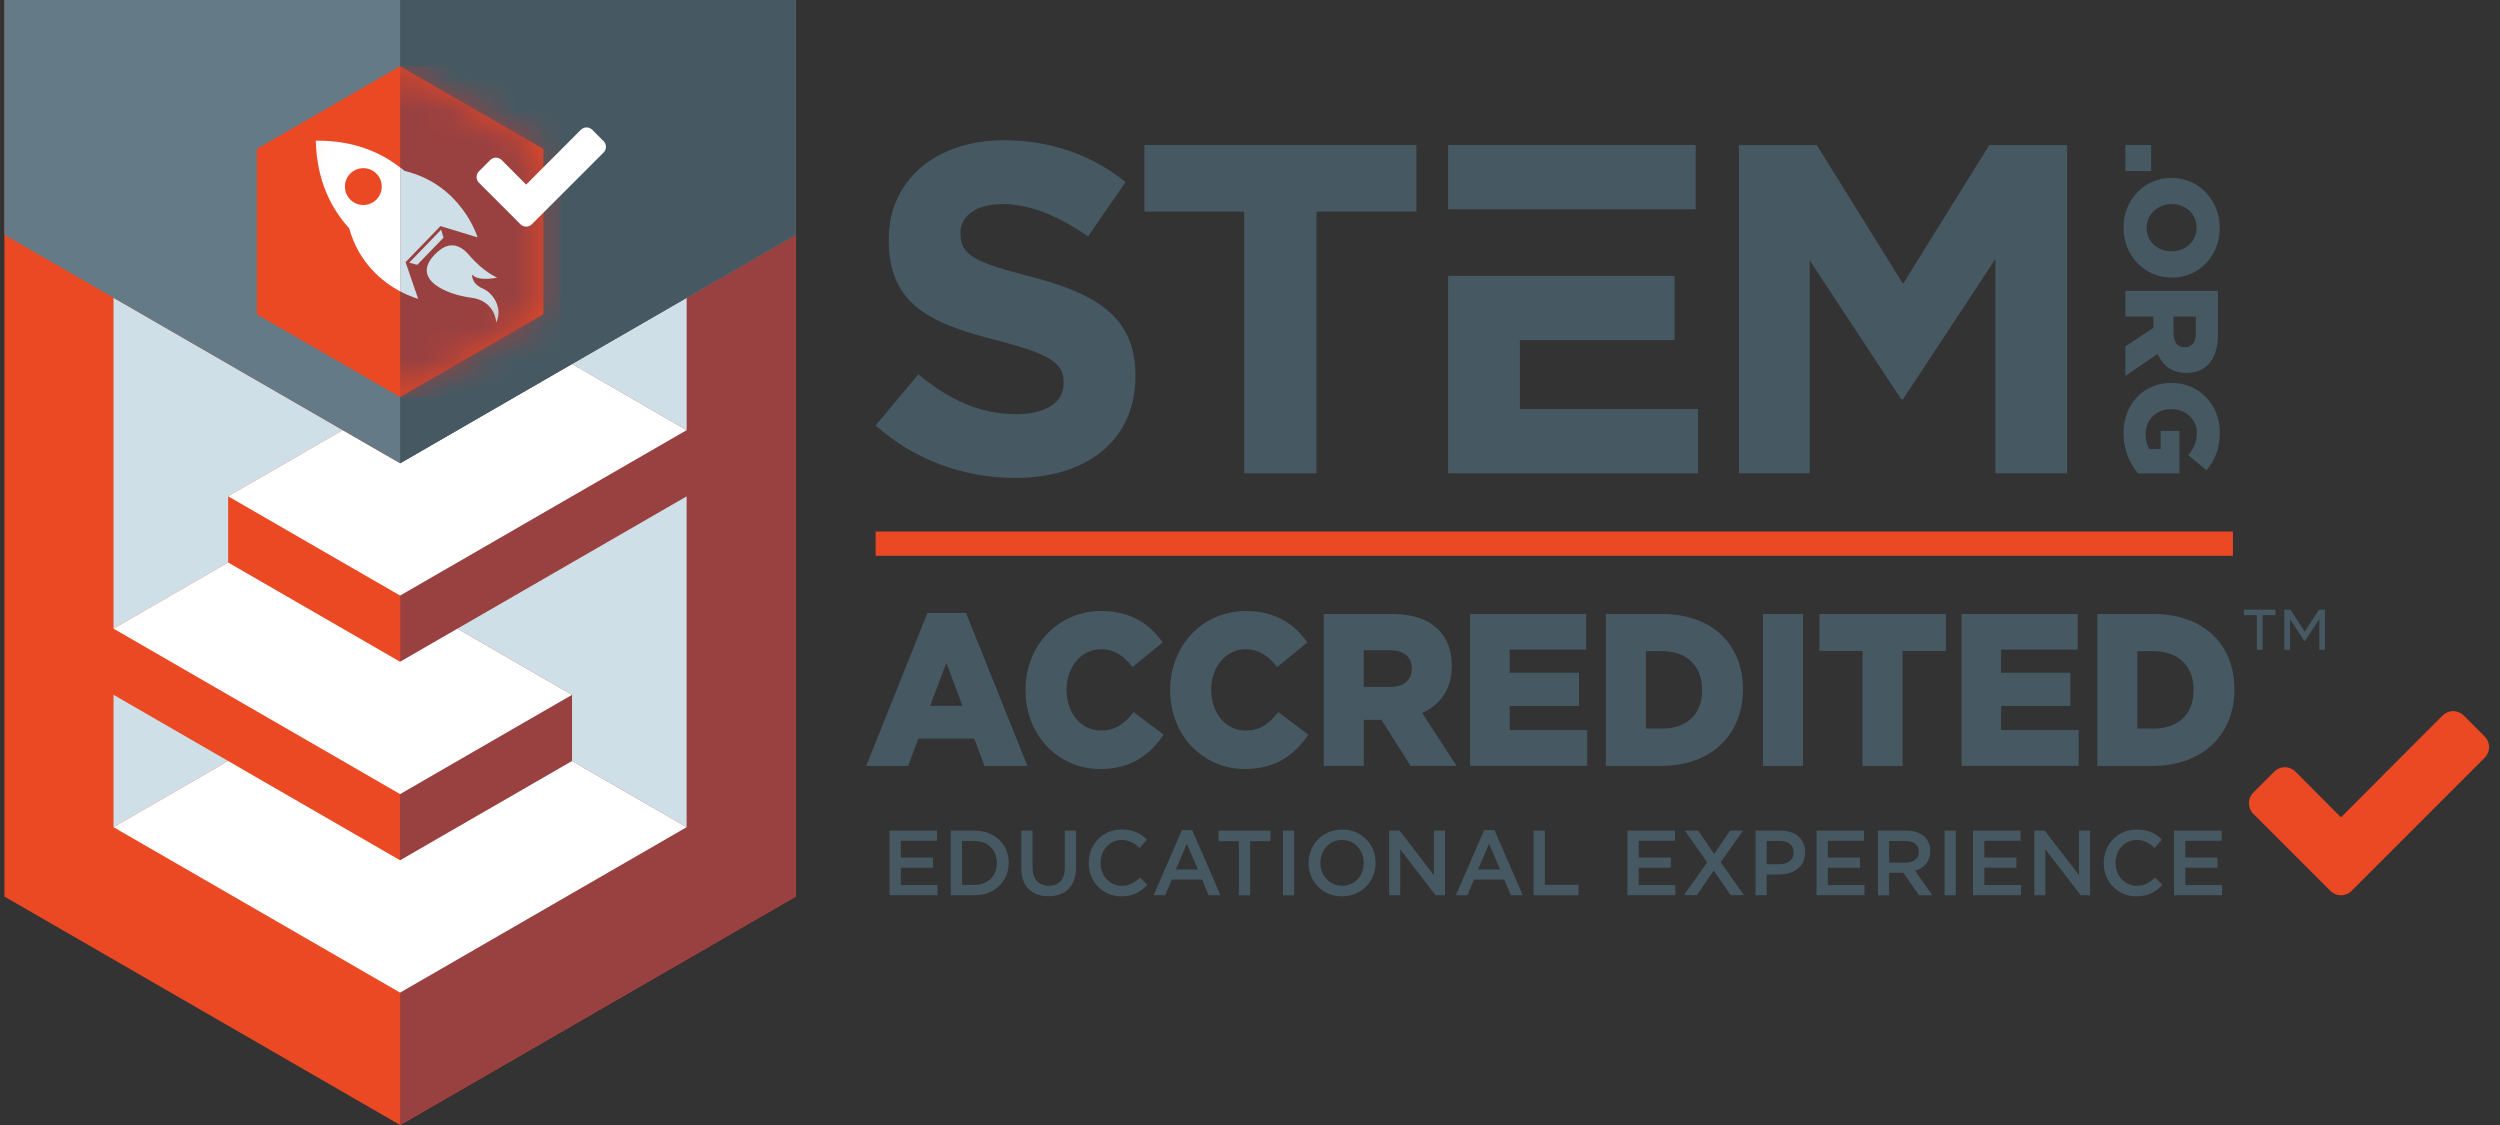 <svg width="80" height="36" viewBox="0 0 80 36" fill="none" xmlns="http://www.w3.org/2000/svg">
<rect x="0" y="0" width="80" height="36" fill="#333333" stroke="none"/>
<path d="M29.679 19.614H30.912L32.878 24.51H31.505L31.176 23.636H29.388L29.058 24.51H27.719L29.679 19.614ZM30.8 22.587L30.285 21.212L29.765 22.587H30.8Z" fill="#465962"/>
<path d="M32.816 22.094V22.081C32.816 20.663 33.846 19.553 35.244 19.553C36.188 19.553 36.794 19.969 37.204 20.559L36.241 21.344C35.977 21.004 35.674 20.775 35.232 20.775C34.585 20.775 34.13 21.359 34.13 22.066V22.079C34.13 22.809 34.585 23.378 35.232 23.378C35.714 23.378 35.997 23.142 36.275 22.788L37.238 23.51C36.802 24.142 36.215 24.608 35.199 24.608C33.88 24.608 32.818 23.545 32.818 22.094H32.816Z" fill="#465962"/>
<path d="M37.445 22.094V22.081C37.445 20.663 38.475 19.553 39.873 19.553C40.816 19.553 41.423 19.969 41.833 20.559L40.87 21.344C40.606 21.004 40.303 20.775 39.861 20.775C39.214 20.775 38.758 21.359 38.758 22.066V22.079C38.758 22.809 39.214 23.378 39.861 23.378C40.343 23.378 40.626 23.142 40.904 22.788L41.867 23.51C41.431 24.142 40.844 24.608 39.828 24.608C38.509 24.608 37.447 23.545 37.447 22.094H37.445Z" fill="#465962"/>
<path d="M42.359 19.648H44.543C45.249 19.648 45.738 19.843 46.048 20.169C46.318 20.453 46.457 20.822 46.457 21.3V21.313C46.457 22.063 46.081 22.556 45.508 22.813L46.61 24.508H45.138L44.208 23.036H43.641V24.508H42.361V19.646L42.359 19.648ZM44.491 21.982C44.92 21.982 45.177 21.76 45.177 21.405V21.392C45.177 21.003 44.907 20.808 44.484 20.808H43.64V21.982H44.491Z" fill="#465962"/>
<path d="M47.043 19.648H50.758V20.786H48.31V21.529H50.527V22.591H48.31V23.362H50.791V24.508H47.043V19.646V19.648Z" fill="#465962"/>
<path d="M51.387 19.648H53.175C54.817 19.648 55.774 20.649 55.774 22.052V22.065C55.774 23.468 54.804 24.509 53.148 24.509H51.387V19.648ZM52.667 20.837V23.316H53.188C53.959 23.316 54.468 22.872 54.468 22.087V22.073C54.468 21.296 53.961 20.837 53.188 20.837H52.667Z" fill="#465962"/>
<path d="M56.414 19.648H57.694V24.509H56.414V19.648Z" fill="#465962"/>
<path d="M59.601 20.829H58.223V19.648H62.267V20.829H60.882V24.511H59.601V20.829Z" fill="#465962"/>
<path d="M62.77 19.648H66.485V20.786H64.037V21.529H66.253V22.591H64.037V23.362H66.517V24.508H62.77V19.646V19.648Z" fill="#465962"/>
<path d="M67.113 19.648H68.901C70.544 19.648 71.501 20.649 71.501 22.052V22.065C71.501 23.468 70.53 24.509 68.874 24.509H67.113V19.648ZM68.394 20.837V23.316H68.915C69.686 23.316 70.195 22.872 70.195 22.087V22.073C70.195 21.296 69.687 20.837 68.915 20.837H68.394Z" fill="#465962"/>
<path d="M72.218 19.683H71.805V19.509H72.814V19.683H72.401V20.792H72.218V19.683ZM73.097 19.509H73.293L73.752 20.213L74.207 19.509H74.398V20.793H74.219V19.809L73.76 20.506H73.734L73.28 19.809V20.793H73.097V19.509Z" fill="#465962"/>
<path d="M71.453 17.009H28.02V17.785H71.453V17.009Z" fill="#EB4824"/>
<path d="M28.021 13.614L29.386 11.979C30.331 12.759 31.322 13.254 32.522 13.254C33.467 13.254 34.037 12.879 34.037 12.263V12.233C34.037 11.648 33.678 11.348 31.921 10.897C29.805 10.357 28.44 9.772 28.44 7.686V7.656C28.44 5.75 29.971 4.489 32.116 4.489C33.647 4.489 34.952 4.969 36.018 5.825L34.817 7.566C33.887 6.92 32.971 6.53 32.086 6.53C31.2 6.53 30.735 6.935 30.735 7.446V7.476C30.735 8.167 31.186 8.392 33.002 8.857C35.132 9.412 36.333 10.178 36.333 12.008V12.038C36.333 14.124 34.742 15.294 32.476 15.294C30.886 15.294 29.279 14.739 28.02 13.614H28.021Z" fill="#465962"/>
<path d="M39.818 6.772H36.621V4.642H45.324V6.772H42.128V15.145H39.816V6.772H39.818Z" fill="#465962"/>
<path d="M54.263 6.697V4.642H46.34V6.697H48.636H54.263Z" fill="#465962"/>
<path d="M48.636 13.089V10.884H53.588V8.828H48.636H46.34V15.145H54.338V13.089H48.636Z" fill="#465962"/>
<path d="M55.646 4.642H58.136L60.897 9.083L63.657 4.642H66.148V15.145H63.852V8.288L60.897 12.774H60.837L57.911 8.332V15.145H55.645V4.642H55.646Z" fill="#465962"/>
<path d="M68.837 4.642V5.475H68.012V4.642H68.837Z" fill="#465962"/>
<path d="M69.484 5.694H69.493C70.343 5.694 71.032 6.38 71.032 7.293C71.032 8.207 70.352 8.884 69.501 8.884H69.493C68.642 8.884 67.953 8.198 67.953 7.285C67.953 6.371 68.634 5.694 69.484 5.694ZM69.484 8.042H69.493C69.924 8.042 70.292 7.738 70.292 7.285C70.292 6.832 69.929 6.531 69.501 6.531H69.493C69.065 6.531 68.693 6.84 68.693 7.293C68.693 7.746 69.057 8.042 69.484 8.042Z" fill="#465962"/>
<path d="M70.972 9.308V10.708C70.972 11.161 70.853 11.473 70.655 11.672C70.482 11.845 70.257 11.934 69.966 11.934H69.957C69.5 11.934 69.2 11.693 69.044 11.324L68.012 12.031V11.087L68.908 10.491V10.128H68.012V9.308H70.972ZM69.551 10.674C69.551 10.949 69.687 11.114 69.903 11.114H69.911C70.148 11.114 70.266 10.941 70.266 10.669V10.128H69.551V10.673V10.674Z" fill="#465962"/>
<path d="M69.485 12.253H69.494C70.356 12.253 71.034 12.93 71.034 13.843C71.034 14.364 70.877 14.731 70.606 15.045L70.022 14.563C70.2 14.351 70.301 14.144 70.301 13.848C70.301 13.421 69.946 13.091 69.493 13.091H69.484C69.002 13.091 68.659 13.425 68.659 13.894C68.659 14.098 68.702 14.249 68.782 14.368H69.141V13.789H69.742V15.147H68.415C68.153 14.834 67.953 14.402 67.953 13.86C67.953 12.938 68.588 12.253 69.484 12.253H69.485Z" fill="#465962"/>
<path d="M28.465 26.58H29.985V26.905H28.826V27.442H29.853V27.766H28.826V28.321H30V28.646H28.465V26.579V26.58Z" fill="#465962"/>
<path d="M30.426 26.58H31.19C31.834 26.58 32.279 27.026 32.279 27.607V27.613C32.279 28.195 31.834 28.647 31.19 28.647H30.426V26.58ZM30.785 26.911V28.316H31.189C31.619 28.316 31.9 28.024 31.9 27.619V27.613C31.9 27.209 31.619 26.911 31.189 26.911H30.785Z" fill="#465962"/>
<path d="M32.681 27.77V26.58H33.041V27.755C33.041 28.139 33.237 28.343 33.559 28.343C33.881 28.343 34.074 28.151 34.074 27.77V26.58H34.434V27.751C34.434 28.368 34.088 28.678 33.552 28.678C33.015 28.678 32.68 28.368 32.68 27.768L32.681 27.77Z" fill="#465962"/>
<path d="M34.84 27.619V27.613C34.84 27.026 35.276 26.545 35.897 26.545C36.275 26.545 36.503 26.678 36.699 26.867L36.468 27.136C36.304 26.982 36.129 26.879 35.894 26.879C35.505 26.879 35.218 27.204 35.218 27.608V27.614C35.218 28.019 35.501 28.346 35.894 28.346C36.146 28.346 36.307 28.246 36.482 28.081L36.714 28.317C36.499 28.541 36.266 28.683 35.882 28.683C35.284 28.683 34.84 28.214 34.84 27.621V27.619Z" fill="#465962"/>
<path d="M37.818 26.565H38.152L39.055 28.646H38.674L38.466 28.147H37.497L37.286 28.646H36.918L37.82 26.565H37.818ZM38.333 27.825L37.978 26.999L37.627 27.825H38.333Z" fill="#465962"/>
<path d="M39.643 26.917H38.992V26.58H40.655V26.917H40.006V28.647H39.643V26.917Z" fill="#465962"/>
<path d="M41.055 26.58H41.414V28.647H41.055V26.58Z" fill="#465962"/>
<path d="M41.875 27.619V27.613C41.875 27.032 42.319 26.545 42.949 26.545C43.579 26.545 44.018 27.026 44.018 27.607V27.613C44.018 28.195 43.573 28.682 42.943 28.682C42.313 28.682 41.875 28.201 41.875 27.619ZM43.64 27.619V27.613C43.64 27.212 43.35 26.878 42.943 26.878C42.536 26.878 42.253 27.206 42.253 27.607V27.613C42.253 28.014 42.542 28.345 42.949 28.345C43.356 28.345 43.64 28.02 43.64 27.619Z" fill="#465962"/>
<path d="M44.453 26.58H44.787L45.885 28.008V26.58H46.239V28.647H45.937L44.807 27.176V28.647H44.453V26.58Z" fill="#465962"/>
<path d="M47.49 26.565H47.824L48.727 28.646H48.346L48.138 28.147H47.169L46.958 28.646H46.59L47.492 26.565H47.49ZM48.005 27.825L47.65 26.999L47.298 27.825H48.005Z" fill="#465962"/>
<path d="M49.075 26.58H49.435V28.316H50.512V28.647H49.074V26.58H49.075Z" fill="#465962"/>
<path d="M52.078 26.58H53.598V26.905H52.439V27.442H53.466V27.766H52.439V28.321H53.613V28.646H52.078V26.579V26.58Z" fill="#465962"/>
<path d="M55.776 26.58L55.062 27.589L55.805 28.645H55.38L54.839 27.857L54.3 28.645H53.887L54.628 27.595L53.917 26.58H54.342L54.852 27.33L55.364 26.58H55.778H55.776Z" fill="#465962"/>
<path d="M56.176 26.58H56.984C57.463 26.58 57.763 26.855 57.763 27.271V27.277C57.763 27.741 57.393 27.982 56.943 27.982H56.535V28.646H56.176V26.579V26.58ZM56.955 27.655C57.227 27.655 57.397 27.501 57.397 27.285V27.279C57.397 27.037 57.224 26.91 56.955 26.91H56.535V27.654H56.955V27.655Z" fill="#465962"/>
<path d="M58.129 26.58H59.649V26.905H58.49V27.442H59.517V27.766H58.49V28.321H59.664V28.646H58.129V26.579V26.58Z" fill="#465962"/>
<path d="M60.094 26.58H61.007C61.265 26.58 61.466 26.656 61.598 26.787C61.706 26.9 61.768 27.052 61.768 27.233V27.239C61.768 27.578 61.566 27.782 61.282 27.865L61.836 28.648H61.408L60.904 27.927H60.453V28.648H60.094V26.581V26.58ZM60.98 27.605C61.238 27.605 61.402 27.469 61.402 27.26V27.254C61.402 27.032 61.243 26.911 60.977 26.911H60.452V27.605H60.979H60.98Z" fill="#465962"/>
<path d="M62.227 26.58H62.586V28.647H62.227V26.58Z" fill="#465962"/>
<path d="M63.137 26.58H64.657V26.905H63.498V27.442H64.525V27.766H63.498V28.321H64.671V28.646H63.137V26.579V26.58Z" fill="#465962"/>
<path d="M65.098 26.58H65.432L66.529 28.008V26.58H66.883V28.647H66.582L65.451 27.176V28.647H65.098V26.58Z" fill="#465962"/>
<path d="M67.32 27.619V27.613C67.32 27.026 67.756 26.545 68.378 26.545C68.756 26.545 68.983 26.678 69.18 26.867L68.948 27.136C68.785 26.982 68.609 26.879 68.374 26.879C67.985 26.879 67.698 27.204 67.698 27.608V27.614C67.698 28.019 67.982 28.346 68.374 28.346C68.626 28.346 68.787 28.246 68.963 28.081L69.194 28.317C68.98 28.541 68.746 28.683 68.362 28.683C67.765 28.683 67.32 28.214 67.32 27.621V27.619Z" fill="#465962"/>
<path d="M69.57 26.58H71.091V26.905H69.931V27.442H70.959V27.766H69.931V28.321H71.105V28.646H69.57V26.579V26.58Z" fill="#465962"/>
<path d="M25.465 0V28.689L12.804 36L0.141 28.689V0H25.465Z" fill="#EB4824"/>
<path d="M25.466 0H12.805V36L25.466 28.689V0Z" fill="#994141"/>
<path d="M16.473 23.293L14.639 24.352L12.805 25.412V27.529L14.639 26.47L16.473 25.412L18.306 24.352V22.234L16.473 23.293Z" fill="#994141"/>
<path d="M10.969 18L9.135 16.942L7.301 15.883V18L9.135 19.059L10.969 20.117L12.803 21.176V19.059L10.969 18Z" fill="#EB4824"/>
<path d="M3.633 22.234V24.352V26.47L5.467 25.412L7.301 24.352L5.467 23.293L3.633 22.234Z" fill="#CFDFE7"/>
<path d="M7.301 11.647L5.467 10.588L3.633 9.529V11.647V13.765V15.883V18V20.117L5.467 19.059L7.301 18V15.883L9.135 14.824L10.969 13.765L9.135 12.705L7.301 11.647Z" fill="#CFDFE7"/>
<path d="M18.305 18L16.471 19.059L14.637 20.117L16.471 21.176L18.305 22.235V24.352L20.139 25.412L21.972 26.471V24.352V22.235V20.117V18V15.883L20.139 16.942L18.305 18Z" fill="#CFDFE7"/>
<path d="M20.139 10.588L18.305 11.647L20.139 12.705L21.973 13.765V11.647V9.529L20.139 10.588Z" fill="#CFDFE7"/>
<path d="M7.301 22.235L9.135 23.293L10.969 24.352L12.802 25.412L14.636 24.352L16.47 23.293L18.304 22.235L16.47 21.176L14.636 20.117L12.802 21.176L10.969 20.117L9.135 19.059L7.301 18L5.467 19.059L3.633 20.117L5.467 21.176L7.301 22.235Z" fill="white"/>
<path d="M10.969 18L12.803 19.058L14.636 18L16.47 16.941L18.304 15.882L20.138 14.824L21.972 13.765L20.138 12.705L18.304 11.646L16.47 12.705L14.636 13.765L12.803 14.824L10.969 13.765L9.135 14.824L7.301 15.882L9.135 16.941L10.969 18Z" fill="white"/>
<path d="M18.304 24.352L16.47 25.412L14.636 26.47L12.802 27.529L10.969 26.47L9.135 25.412L7.301 24.352L5.467 25.412L3.633 26.47L5.467 27.529L7.301 28.587L9.135 29.646L10.969 30.705L12.802 31.764L14.636 30.705L16.47 29.646L18.304 28.587L20.138 27.529L21.972 26.47L20.138 25.412L18.304 24.352Z" fill="white"/>
<path d="M25.465 0V7.513L12.804 14.824L0.141 7.513V0H25.465Z" fill="#647B87"/>
<path d="M25.466 0H12.805V14.824L25.466 7.513V0Z" fill="#465962"/>
<path d="M8.219 10.059V4.766L12.803 2.119L17.388 4.766V10.059L12.803 12.706L8.219 10.059Z" fill="#EB4824"/>
<mask id="mask0_14286_3233" style="mask-type:luminance" maskUnits="userSpaceOnUse" x="8" y="2" width="10" height="11">
<path d="M8.219 10.059V4.766L12.803 2.119L17.388 4.766V10.059L12.803 12.706L8.219 10.059Z" fill="white"/>
</mask>
<g mask="url(#mask0_14286_3233)">
<path d="M17.937 2.119H12.805V12.707H17.937V2.119Z" fill="#994141"/>
<path d="M12.945 5.469C14.781 5.91 15.282 7.596 15.282 7.596L14.095 7.234L13.536 7.812L12.978 8.389L13.381 9.563C13.381 9.563 13.137 9.499 12.805 9.322V5.357C12.852 5.394 12.902 5.43 12.945 5.469Z" fill="#CFDFE7"/>
<path d="M12.803 9.324V5.359C12.183 4.876 11.312 4.488 10.105 4.501C10.136 5.8 10.617 6.697 11.173 7.304C11.486 8.434 12.26 9.032 12.803 9.324ZM12.051 6.38C11.824 6.614 11.452 6.621 11.217 6.395C10.984 6.168 10.976 5.796 11.203 5.561C11.429 5.327 11.801 5.32 12.036 5.547C12.27 5.773 12.277 6.145 12.051 6.38Z" fill="white"/>
<path d="M13.354 8.473L13.094 8.407L13.606 7.878L14.117 7.349L14.191 7.607L13.772 8.039L13.354 8.473Z" fill="#CFDFE7"/>
<path d="M15.008 8.16C15.49 8.723 15.914 8.883 15.914 8.883C15.914 8.883 15.302 9.02 15.108 8.784C15.108 8.784 15.068 9.07 15.454 9.236C15.769 9.371 16.102 9.846 15.88 10.323C15.88 10.323 15.859 9.627 15.076 9.526C14.291 9.427 13.156 8.944 13.897 8.161C14.115 7.931 14.526 7.597 15.008 8.159V8.16Z" fill="#CFDFE7"/>
</g>
<path d="M19.315 4.88L17.382 6.813L17.018 7.177C16.97 7.225 16.903 7.252 16.837 7.252C16.77 7.252 16.704 7.225 16.655 7.177L16.292 6.813L15.325 5.847C15.277 5.798 15.25 5.732 15.25 5.665C15.25 5.598 15.277 5.532 15.325 5.483L15.688 5.12C15.737 5.071 15.804 5.045 15.87 5.045C15.937 5.045 16.003 5.071 16.052 5.12L16.837 5.907L18.588 4.153C18.637 4.105 18.703 4.078 18.77 4.078C18.837 4.078 18.903 4.105 18.952 4.153L19.315 4.517C19.364 4.565 19.39 4.632 19.39 4.698C19.39 4.765 19.364 4.832 19.315 4.88Z" fill="white"/>
<path d="M79.514 24.243L75.922 27.835L75.248 28.51C75.158 28.599 75.034 28.649 74.911 28.649C74.787 28.649 74.662 28.599 74.574 28.51L73.899 27.835L72.104 26.04C72.014 25.95 71.965 25.826 71.965 25.702C71.965 25.577 72.014 25.453 72.104 25.365L72.779 24.69C72.868 24.601 72.992 24.551 73.116 24.551C73.239 24.551 73.364 24.601 73.452 24.69L74.911 26.154L78.164 22.895C78.254 22.805 78.377 22.756 78.501 22.756C78.625 22.756 78.749 22.805 78.838 22.895L79.513 23.57C79.602 23.66 79.652 23.783 79.652 23.908C79.652 24.033 79.602 24.156 79.513 24.245L79.514 24.243Z" fill="#EB4824"/>
</svg>
